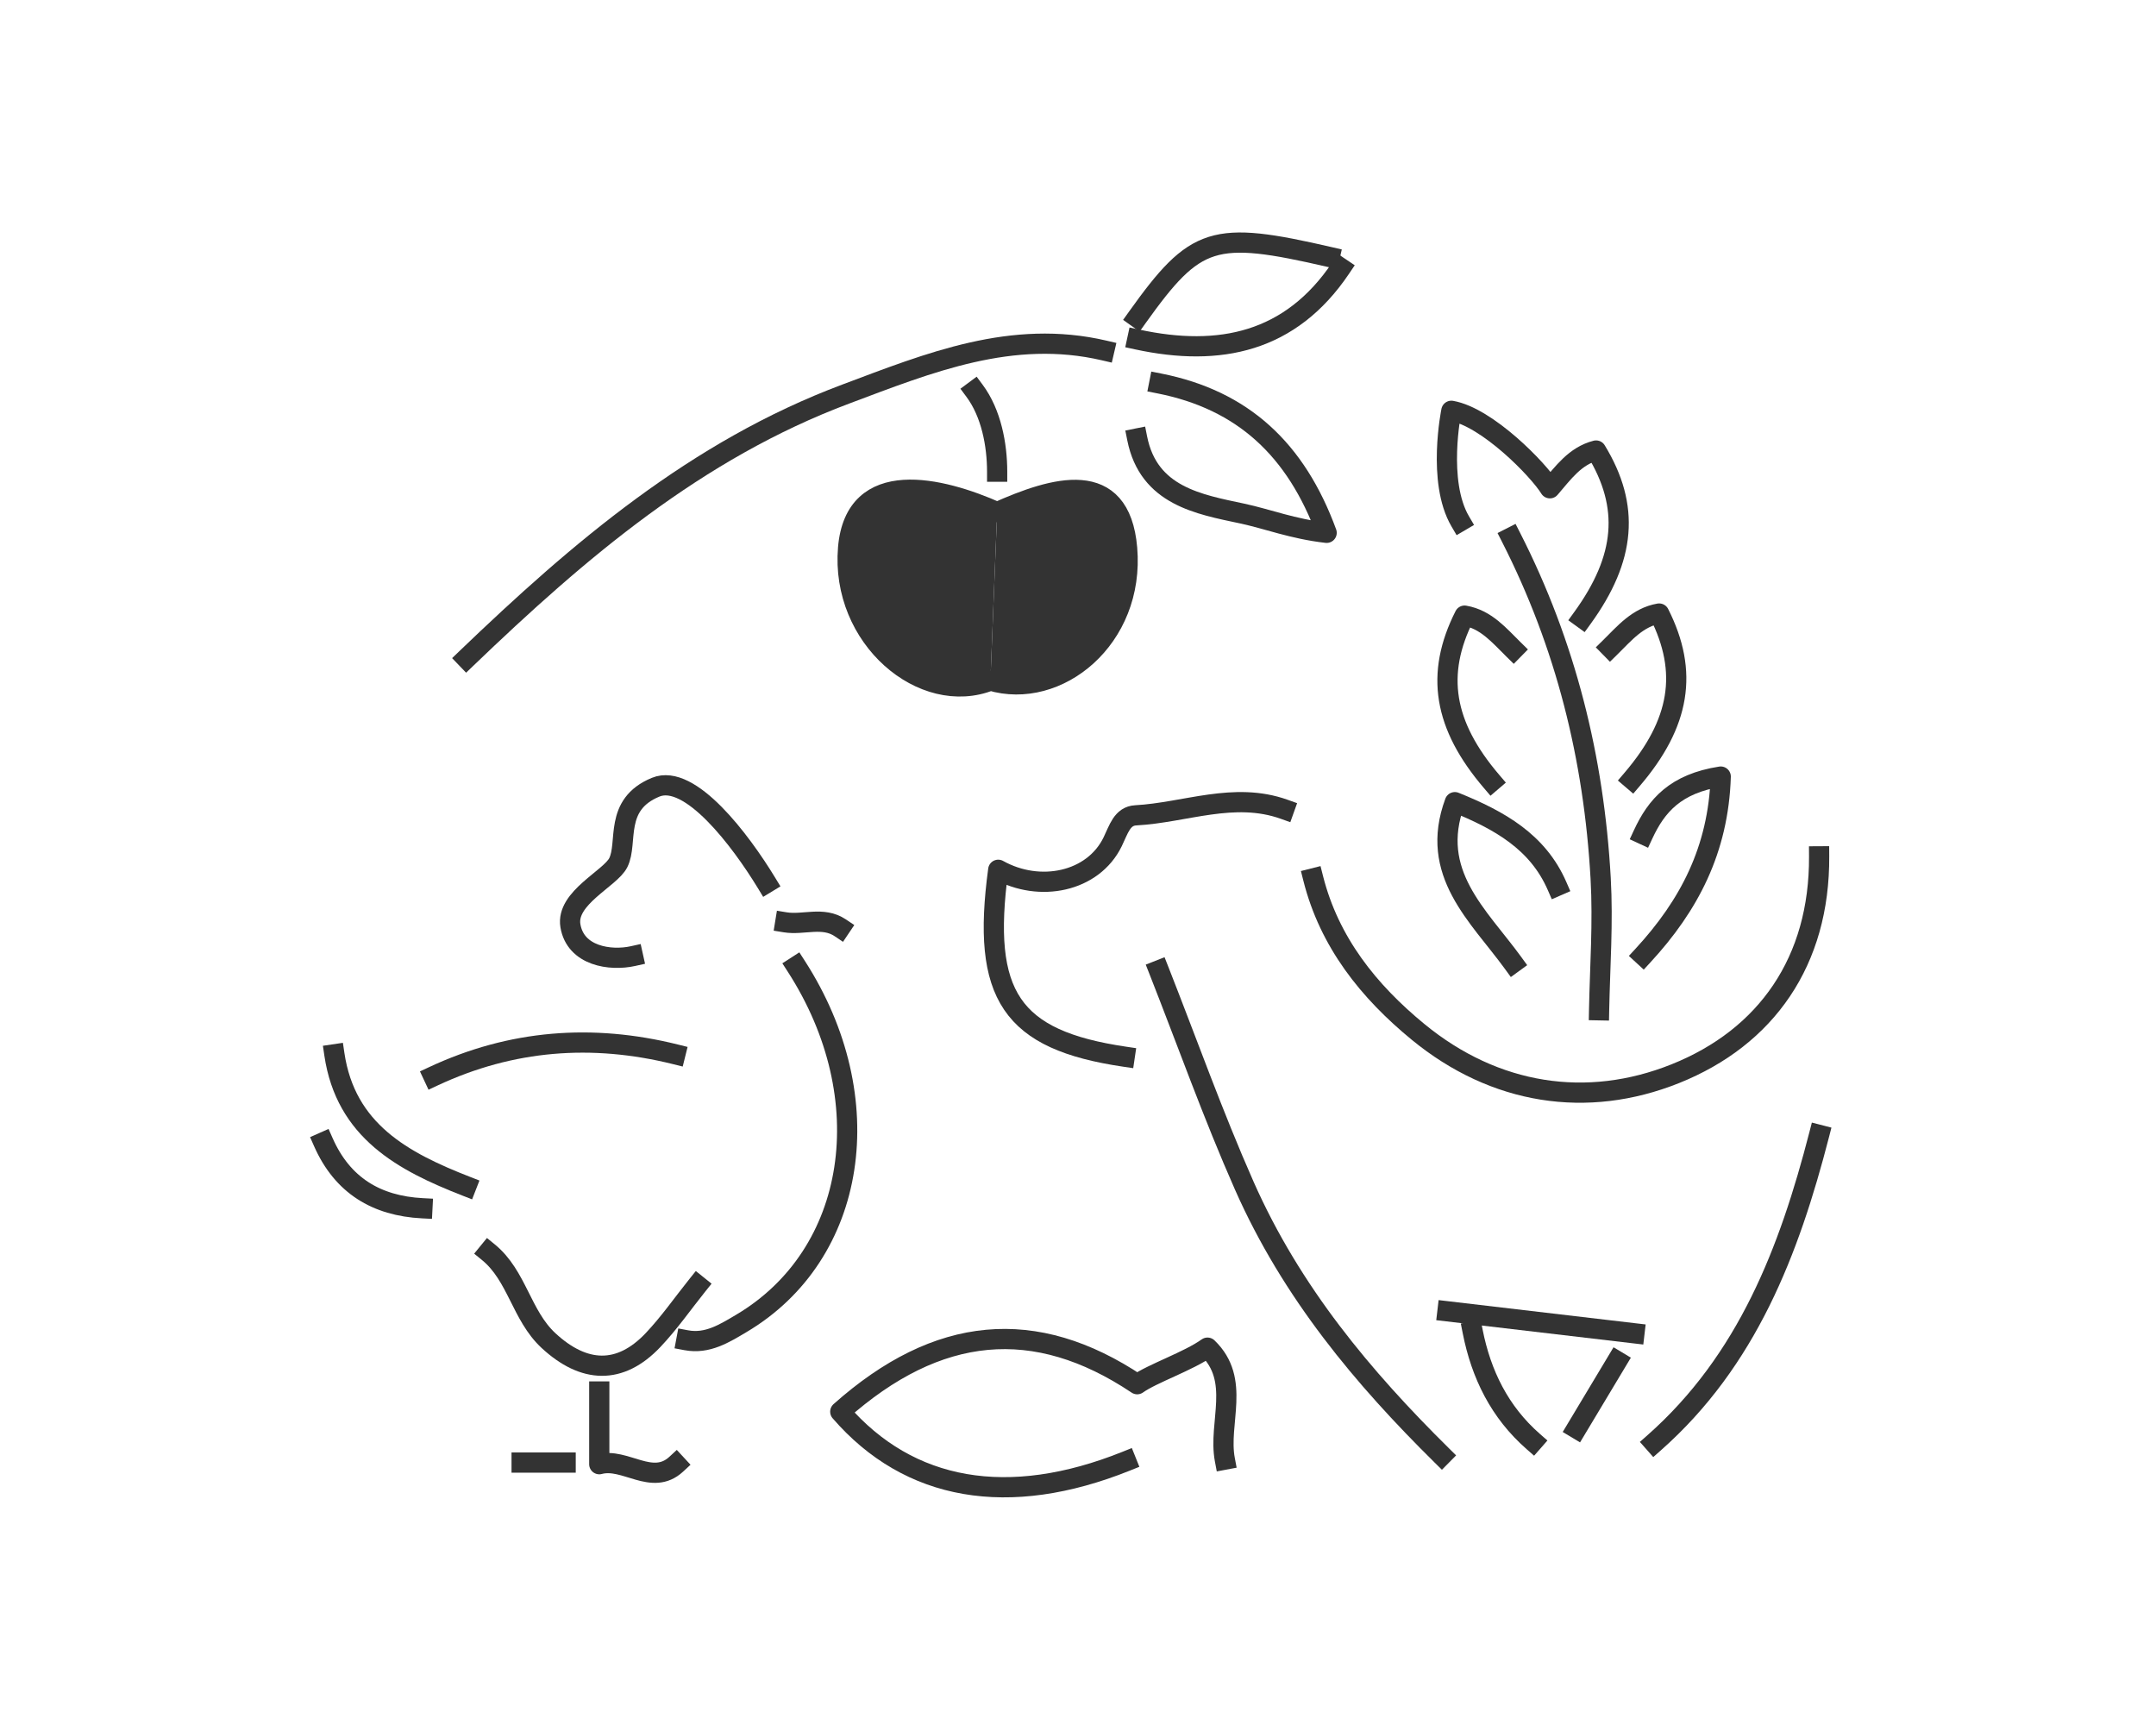 <svg width="160" height="128" viewBox="0 0 160 128" fill="none" xmlns="http://www.w3.org/2000/svg">
<path d="M135 63.542C135.045 71.308 131.098 76.964 124.316 79.676C117.785 82.287 110.939 81.251 105.234 76.567C101.576 73.564 98.651 69.924 97.454 65.177" stroke="#333333" stroke-width="1.5" stroke-linecap="square" stroke-linejoin="round"/>
<path d="M81.948 26.007C75.099 24.41 68.971 26.912 62.758 29.243C51.685 33.391 42.962 40.839 34.612 48.856" stroke="#333333" stroke-width="1.5" stroke-linecap="square" stroke-linejoin="round"/>
<path d="M95.302 60.051C91.576 58.719 87.955 60.301 84.286 60.5C83.272 60.552 83.018 61.547 82.572 62.464C81.117 65.452 77.148 66.257 74.081 64.54C72.817 73.877 75.046 77.168 83.466 78.41" stroke="#333333" stroke-width="1.5" stroke-linecap="square" stroke-linejoin="round"/>
<path d="M86 72C88.101 77.332 90.032 82.764 92.339 87.979C95.852 95.919 101.165 102.235 107 108" stroke="#333333" stroke-width="1.5" stroke-linecap="square" stroke-linejoin="round"/>
<path d="M112.143 39.882C116.191 47.831 118.286 56.24 118.787 65.169C118.974 68.472 118.735 71.704 118.671 74.966" stroke="#333333" stroke-width="1.5" stroke-linecap="square" stroke-linejoin="round"/>
<path d="M59.096 71.704C65.41 81.501 63.637 93.098 55.004 98.208C53.776 98.933 52.505 99.745 50.934 99.45" stroke="#333333" stroke-width="1.5" stroke-linecap="square" stroke-linejoin="round"/>
<path d="M135 84.212C132.778 92.823 129.662 100.955 122.756 107.06" stroke="#333333" stroke-width="1.5" stroke-linecap="square" stroke-linejoin="round"/>
<path d="M74 38C78.201 36.129 83.13 34.625 83.646 40.69C84.215 47.365 78.5 52 73.5 50.5" fill="#333333"/>
<path d="M74 38C69.799 36.129 63.455 34.595 62.939 40.66C62.371 47.336 68.5 52.5 73.5 50.5" fill="#333333"/>
<path d="M74 38C78.201 36.129 83.13 34.625 83.646 40.69C84.215 47.365 78.5 52 73.5 50.5C68.5 52.5 62.371 47.336 62.939 40.66C63.455 34.595 69.799 36.129 74 38Z" stroke="#333333" stroke-width="1.5" stroke-linecap="square" stroke-linejoin="round"/>
<path d="M121.941 70.889C125.341 67.2 127.526 63.056 127.698 57.624C124.335 58.148 122.929 59.782 121.941 61.911" stroke="#333333" stroke-width="1.5" stroke-linecap="square" stroke-linejoin="round"/>
<path d="M50.118 78.232C43.942 76.698 37.949 77.158 32.163 79.863" stroke="#333333" stroke-width="1.5" stroke-linecap="square" stroke-linejoin="round"/>
<path d="M121.122 57.834C124.686 53.663 125.319 49.862 123.127 45.526C121.529 45.803 120.557 46.993 119.487 48.044" stroke="#333333" stroke-width="1.5" stroke-linecap="square" stroke-linejoin="round"/>
<path d="M117.432 45.858C120.652 41.416 120.978 37.577 118.447 33.43C116.877 33.834 116.002 35.097 115.02 36.231C114.157 34.833 110.365 30.95 107.708 30.482C107.708 30.482 106.627 35.721 108.365 38.685" stroke="#333333" stroke-width="1.5" stroke-linecap="square" stroke-linejoin="round"/>
<path d="M110.694 57.989C107.129 53.818 106.497 50.017 108.689 45.682C110.286 45.959 111.259 47.148 112.329 48.199" stroke="#333333" stroke-width="1.5" stroke-linecap="square" stroke-linejoin="round"/>
<path d="M99.496 19.887C95.781 25.409 90.514 26.512 84.398 25.192" stroke="#333333" stroke-width="1.5" stroke-linecap="square" stroke-linejoin="round"/>
<path d="M98.677 19.072C90.043 17.078 88.734 17.489 84.394 23.561" stroke="#333333" stroke-width="1.5" stroke-linecap="square" stroke-linejoin="round"/>
<path d="M84.394 32.535C85.244 36.795 88.966 37.42 92.179 38.105C94.083 38.512 95.92 39.246 98.452 39.537C96.185 33.361 92.246 29.68 86.029 28.453" stroke="#333333" stroke-width="1.5" stroke-linecap="square" stroke-linejoin="round"/>
<path d="M56.888 65.52C54.955 62.341 51.202 57.365 48.658 58.413C45.509 59.71 46.632 62.515 45.884 64.012C45.293 65.195 41.989 66.625 42.33 68.688C42.704 70.945 45.291 71.319 46.975 70.945" stroke="#333333" stroke-width="1.5" stroke-linecap="square"/>
<path d="M24.815 78.232C25.657 83.918 29.91 86.192 34.609 88.025" stroke="#333333" stroke-width="1.5" stroke-linecap="square" stroke-linejoin="round"/>
<path d="M107.419 97.304C112.043 97.847 116.67 98.393 121.294 98.935" stroke="#333333" stroke-width="1.5" stroke-linecap="square" stroke-linejoin="round"/>
<path d="M115.549 65.74C114.124 62.474 111.311 60.873 107.966 59.523C106.014 64.786 109.721 67.921 112.287 71.452" stroke="#333333" stroke-width="1.5" stroke-linecap="square" stroke-linejoin="round"/>
<path d="M36.244 92.918C38.376 94.658 38.686 97.605 40.706 99.476C43.329 101.904 46.007 102.034 48.469 99.431C49.662 98.17 50.664 96.726 51.753 95.368" stroke="#333333" stroke-width="1.5" stroke-linecap="square" stroke-linejoin="round"/>
<path d="M44.473 103.254V108.648C46.385 108.128 48.39 110.309 50.185 108.648" stroke="#333333" stroke-width="1.5" stroke-linecap="square" stroke-linejoin="round"/>
<path d="M109.29 98.801C109.922 101.995 111.295 104.782 113.778 106.959" stroke="#333333" stroke-width="1.5" stroke-linecap="square" stroke-linejoin="round"/>
<path d="M24 84.76C25.41 87.951 27.928 89.48 31.347 89.656" stroke="#333333" stroke-width="1.5" stroke-linecap="square" stroke-linejoin="round"/>
<path d="M83.579 108.424C74.848 111.929 67.467 110.653 62.358 104.75C69.585 98.316 76.823 97.647 84.394 102.712C85.498 101.919 88.207 101.006 89.61 100C92.116 102.409 90.384 105.581 90.897 108.308" stroke="#333333" stroke-width="1.5" stroke-linecap="square" stroke-linejoin="round"/>
<path d="M120 101C119 102.667 118 104.333 117 106" stroke="#333333" stroke-width="1.5" stroke-linecap="square" stroke-linejoin="round"/>
<path d="M72.324 29C73.559 30.66 74 33 74 35" stroke="#333333" stroke-width="1.5" stroke-linecap="square" stroke-linejoin="round"/>
<path d="M62.357 68.846C61.071 67.982 59.627 68.659 58.276 68.439" stroke="#333333" stroke-width="1.5" stroke-linecap="square" stroke-linejoin="round"/>
<path d="M41.977 108.527H38.711" stroke="#333333" stroke-width="1.5" stroke-linecap="square" stroke-linejoin="round"/>
</svg>
